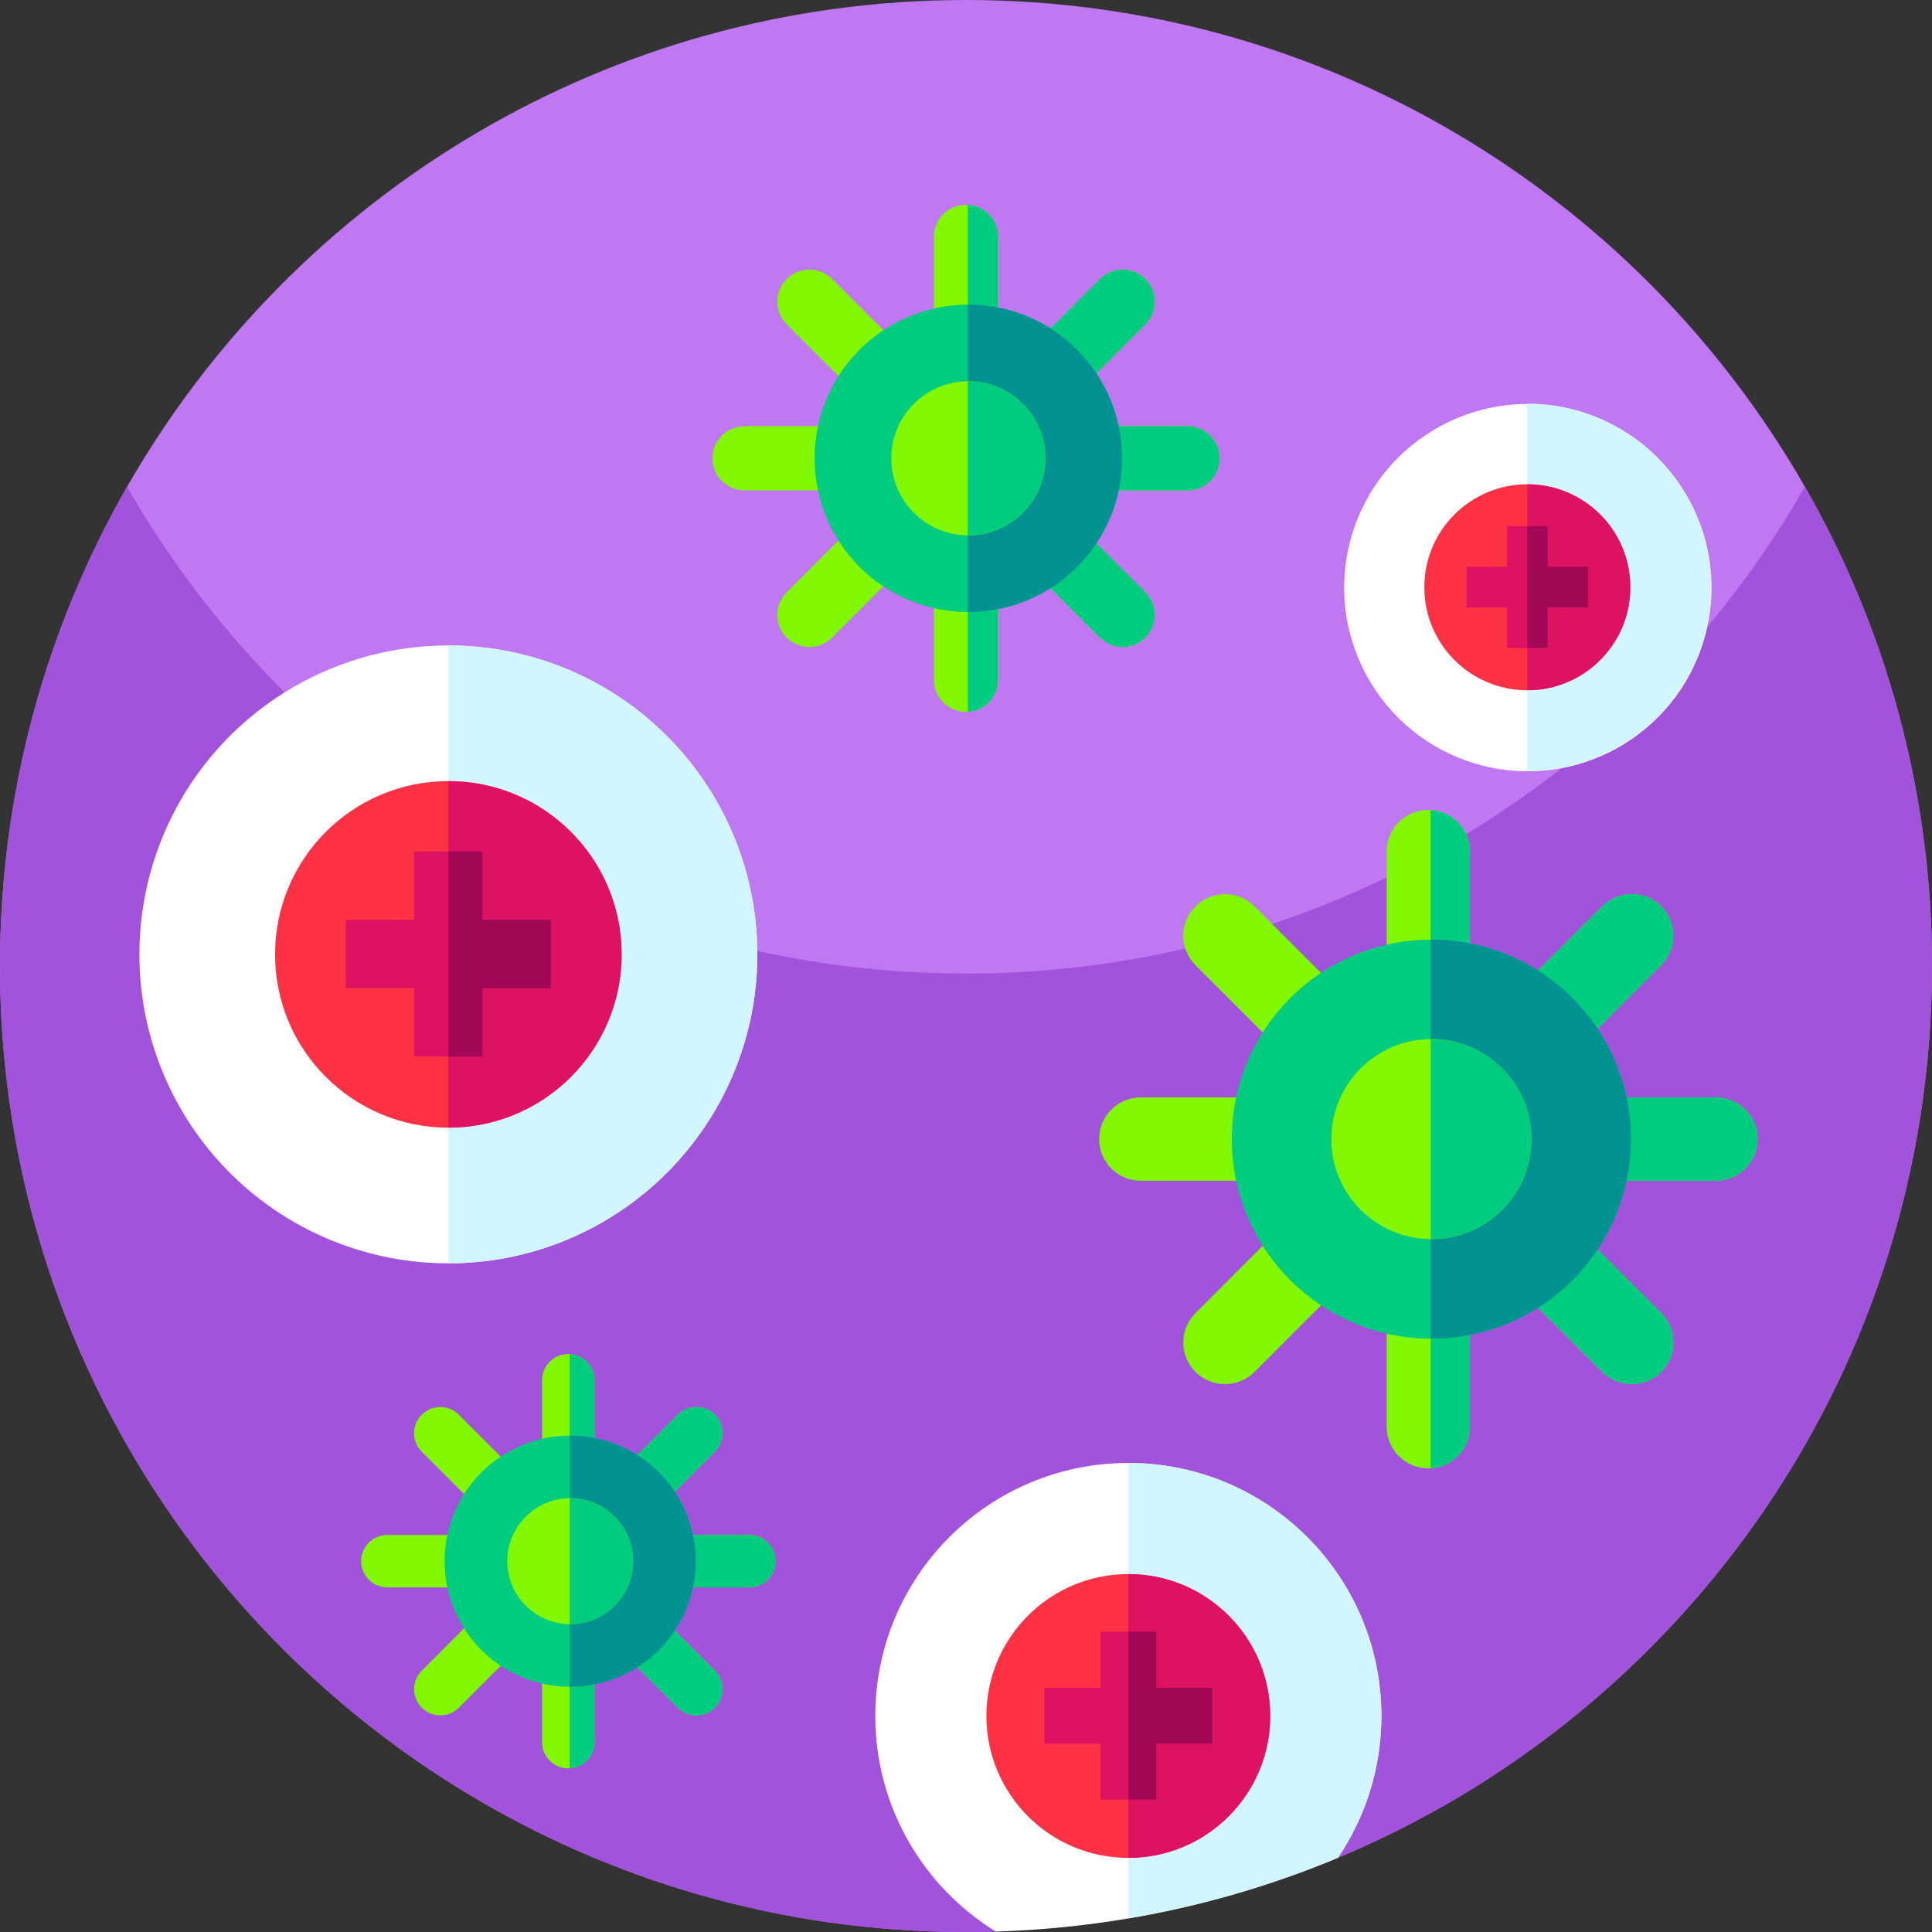 <svg id="Capa_1" enable-background="new 0 0 512 512" height="512" viewBox="0 0 512 512" width="512" xmlns="http://www.w3.org/2000/svg"><rect x="0" y="0" width="512" height="512" fill="#333333" stroke="none"/><g><path d="m512 256c0 106.45-64.98 197.73-157.43 236.33h-.01l-7.79-2.16c-29.52-8.19-61.15.1-82.86 21.71-2.63.08-5.26.12-7.91.12-141.38 0-256-114.62-256-256 0-46.22 12.25-89.57 33.68-127 44.12-77.07 127.16-129 222.32-129s178.2 51.93 222.32 129c21.43 37.43 33.68 80.78 33.68 127z" fill="#bf77f2"/><path d="m512 256c0 106.45-64.98 197.73-157.43 236.33l-7.8-2.16c-29.52-8.19-61.15.1-82.86 21.71-2.63.08-5.26.12-7.91.12-141.38 0-256-114.62-256-256 0-46.22 12.25-89.57 33.68-127 44.12 77.07 127.16 129 222.32 129s178.2-51.93 222.32-129c21.43 37.43 33.68 80.78 33.68 127z" fill="#a253db"/><g><g><g><circle cx="118.824" cy="252.924" fill="#fff" r="81.879"/><path d="m200.703 252.924c0 45.22-36.66 81.879-81.879 81.879v-163.758c45.219 0 81.879 36.66 81.879 81.879z" fill="#d1f6ff"/><path d="m164.744 252.924c0 25.363-20.557 45.921-45.921 45.921s-45.929-20.558-45.929-45.921 20.566-45.921 45.929-45.921 45.921 20.558 45.921 45.921z" fill="#fe3244"/><path d="m164.744 252.924c0 25.363-20.557 45.921-45.921 45.921v-91.841c25.364 0 45.921 20.557 45.921 45.92z" fill="#de1263"/></g><g><g><path d="m145.999 243.763v18.12h-18.12v18.114h-18.114v-18.114h-18.12v-18.12h18.12v-18.121h18.114v18.121z" fill="#de1263"/></g><path d="m145.999 243.763v18.12h-18.12v18.114h-9.054v-54.355h9.054v18.121z" fill="#a30856"/></g></g><g><g><path d="m366.08 454.75c0 13.92-4.25 26.86-11.51 37.58-28.04 11.71-58.61 18.58-90.66 19.55-19.16-11.8-31.94-32.97-31.94-57.13 0-37.03 30.02-67.05 67.05-67.05s67.06 30.02 67.06 67.05z" fill="#fff"/><path d="m366.08 454.75c0 13.92-4.25 26.86-11.51 37.58-17.61 7.35-36.21 12.8-55.55 16.07v-120.7c37.03 0 67.06 30.02 67.06 67.05z" fill="#d1f6ff"/><path d="m336.628 454.752c0 20.771-16.835 37.606-37.606 37.606s-37.613-16.835-37.613-37.606 16.842-37.606 37.613-37.606 37.606 16.835 37.606 37.606z" fill="#fe3244"/><path d="m336.628 454.752c0 20.771-16.835 37.606-37.606 37.606v-75.211c20.771-.001 37.606 16.834 37.606 37.605z" fill="#de1263"/></g><g><g><path d="m321.277 447.249v14.839h-14.839v14.834h-14.834v-14.834h-14.839v-14.839h14.839v-14.84h14.834v14.84z" fill="#de1263"/></g><path d="m321.277 447.249v14.839h-14.839v14.834h-7.414v-44.513h7.414v14.84z" fill="#a30856"/></g></g><g><g><ellipse cx="404.761" cy="155.635" fill="#fff" rx="48.665" ry="48.665" transform="matrix(.235 -.972 .972 .235 158.501 512.581)"/><path d="m453.426 155.635c0 26.876-21.788 48.664-48.664 48.664v-97.329c26.875.001 48.664 21.789 48.664 48.665z" fill="#d1f6ff"/><path d="m432.054 155.635c0 15.074-12.218 27.293-27.293 27.293s-27.298-12.218-27.298-27.293 12.223-27.293 27.298-27.293c15.075.001 27.293 12.219 27.293 27.293z" fill="#fe3244"/><path d="m432.054 155.635c0 15.074-12.218 27.293-27.293 27.293v-54.585c15.075 0 27.293 12.218 27.293 27.292z" fill="#de1263"/></g><g><g><path d="m420.913 150.19v10.77h-10.77v10.766h-10.766v-10.766h-10.769v-10.77h10.769v-10.77h10.766v10.77z" fill="#de1263"/></g><path d="m420.913 150.19v10.77h-10.77v10.766h-5.381v-32.306h5.381v10.77z" fill="#a30856"/></g></g><g><path d="m205.507 413.728c0 3.85-3.116 6.946-6.946 6.946h-31.198l22.069 22.069c2.699 2.699 2.699 7.105 0 9.824-1.369 1.35-3.136 2.024-4.922 2.024-1.767 0-3.553-.675-4.902-2.024l-22.069-22.069v31.198c0 3.692-2.898 6.728-6.549 6.926-.139.02-.258.02-.397.02-3.83 0-6.946-3.116-6.946-6.946v-31.198l-22.049 22.069c-1.369 1.35-3.136 2.024-4.922 2.024-1.766 0-3.552-.675-4.902-2.024-2.719-2.719-2.719-7.125 0-9.824l22.049-22.069h-31.178c-3.85 0-6.946-3.096-6.946-6.946 0-3.83 3.096-6.946 6.946-6.946h31.178l-22.049-22.049c-2.719-2.719-2.719-7.104 0-9.824 2.719-2.719 7.105-2.719 9.824 0l22.049 22.049v-31.178c0-3.85 3.116-6.946 6.946-6.946.139 0 .258 0 .397.02 3.652.198 6.549 3.215 6.549 6.926v31.178l22.069-22.049c2.699-2.719 7.105-2.719 9.824 0 2.699 2.719 2.699 7.105 0 9.824l-22.069 22.049h31.198c3.83 0 6.946 3.116 6.946 6.946z" fill="#81f700"/><path d="m205.507 413.728c0 3.85-3.116 6.946-6.946 6.946h-31.198l22.069 22.069c2.699 2.699 2.699 7.105 0 9.824-1.369 1.35-3.136 2.024-4.922 2.024-1.767 0-3.553-.675-4.902-2.024l-22.069-22.069v31.198c0 3.692-2.898 6.728-6.549 6.926v-109.768c3.652.198 6.549 3.215 6.549 6.926v31.178l22.069-22.049c2.699-2.719 7.105-2.719 9.824 0 2.699 2.719 2.699 7.105 0 9.824l-22.069 22.049h31.198c3.83 0 6.946 3.116 6.946 6.946z" fill="#00cc7f"/><path d="m184.391 413.728c0 18.377-14.904 33.282-33.282 33.282h-.119c-18.318-.06-33.163-14.944-33.163-33.282s14.845-33.202 33.163-33.262h.119c18.378 0 33.282 14.885 33.282 33.262z" fill="#00cc7f"/><path d="m184.391 413.728c0 18.377-14.904 33.282-33.282 33.282h-.119v-66.544h.119c18.378 0 33.282 14.885 33.282 33.262z" fill="#029291"/><path d="m167.799 413.728c0 9.228-7.482 16.69-16.69 16.69h-.119c-9.149-.06-16.571-7.502-16.571-16.69 0-9.169 7.422-16.631 16.571-16.691h.119c9.209.001 16.69 7.483 16.69 16.691z" fill="#81f700"/><path d="m167.799 413.728c0 9.228-7.482 16.69-16.69 16.69h-.119v-33.381h.119c9.209.001 16.69 7.483 16.69 16.691z" fill="#00cc7f"/></g><g><path d="m323.199 121.456c0 4.712-3.813 8.502-8.502 8.502h-38.185l27.011 27.011c3.303 3.304 3.303 8.696 0 12.024-1.676 1.652-3.838 2.478-6.024 2.478-2.162 0-4.348-.826-6-2.478l-27.011-27.011v38.184c0 4.518-3.546 8.235-8.016 8.477-.17.024-.315.024-.486.024-4.688 0-8.502-3.813-8.502-8.502v-38.184l-26.987 27.011c-1.676 1.652-3.838 2.478-6.024 2.478-2.162 0-4.348-.826-6-2.478-3.327-3.328-3.327-8.72 0-12.024l26.987-27.011h-38.16c-4.713 0-8.502-3.789-8.502-8.502 0-4.688 3.789-8.502 8.502-8.502h38.16l-26.987-26.987c-3.327-3.327-3.327-8.696 0-12.024 3.328-3.328 8.696-3.328 12.024 0l26.987 26.987v-38.16c0-4.713 3.814-8.502 8.502-8.502.17 0 .316 0 .486.024 4.47.243 8.016 3.935 8.016 8.477v38.16l27.012-26.984c3.303-3.328 8.696-3.328 12.024 0 3.303 3.328 3.303 8.696 0 12.024l-27.011 26.987h38.185c4.688 0 8.501 3.813 8.501 8.501z" fill="#81f700"/><path d="m323.199 121.456c0 4.712-3.813 8.502-8.502 8.502h-38.185l27.011 27.011c3.303 3.304 3.303 8.696 0 12.024-1.676 1.652-3.838 2.478-6.024 2.478-2.162 0-4.348-.826-6-2.478l-27.011-27.011v38.184c0 4.518-3.546 8.235-8.016 8.477v-134.35c4.47.243 8.016 3.935 8.016 8.477v38.16l27.012-26.986c3.303-3.328 8.696-3.328 12.024 0 3.303 3.328 3.303 8.696 0 12.024l-27.011 26.987h38.185c4.688 0 8.501 3.813 8.501 8.501z" fill="#00cc7f"/><path d="m297.355 121.456c0 22.493-18.242 40.735-40.735 40.735h-.146c-22.42-.073-40.589-18.291-40.589-40.735s18.169-40.638 40.589-40.711h.146c22.492 0 40.735 18.218 40.735 40.711z" fill="#00cc7f"/><path d="m297.355 121.456c0 22.493-18.242 40.735-40.735 40.735h-.146v-81.446h.146c22.492 0 40.735 18.218 40.735 40.711z" fill="#029291"/><path d="m277.047 121.456c0 11.295-9.157 20.428-20.428 20.428h-.146c-11.197-.073-20.282-9.182-20.282-20.428 0-11.222 9.085-20.355 20.282-20.428h.146c11.271 0 20.428 9.158 20.428 20.428z" fill="#81f700"/><path d="m277.047 121.456c0 11.295-9.157 20.428-20.428 20.428h-.146v-40.856h.146c11.271 0 20.428 9.158 20.428 20.428z" fill="#00cc7f"/></g><g><path d="m465.775 301.872c0 6.118-4.951 11.038-11.038 11.038h-49.576l35.069 35.069c4.288 4.289 4.288 11.29 0 15.611-2.176 2.145-4.983 3.217-7.821 3.217-2.807 0-5.645-1.072-7.79-3.217l-35.069-35.069v49.576c0 5.866-4.604 10.691-10.407 11.006-.221.032-.41.032-.631.032-6.086 0-11.038-4.951-11.038-11.038v-49.576l-35.037 35.069c-2.176 2.145-4.983 3.217-7.821 3.217-2.807 0-5.645-1.072-7.79-3.217-4.32-4.32-4.32-11.322 0-15.611l35.038-35.069h-49.544c-6.118 0-11.038-4.92-11.038-11.038 0-6.087 4.92-11.038 11.038-11.038h49.544l-35.038-35.038c-4.32-4.32-4.32-11.29 0-15.611 4.321-4.321 11.29-4.321 15.611 0l35.037 35.038v-49.545c0-6.118 4.952-11.038 11.038-11.038.221 0 .41 0 .631.032 5.803.315 10.407 5.109 10.407 11.006v49.545l35.069-35.038c4.289-4.321 11.29-4.321 15.611 0 4.288 4.321 4.288 11.29 0 15.611l-35.069 35.038h49.576c6.087 0 11.038 4.951 11.038 11.038z" fill="#81f700"/><path d="m465.775 301.872c0 6.118-4.951 11.038-11.038 11.038h-49.576l35.069 35.069c4.288 4.289 4.288 11.29 0 15.611-2.176 2.145-4.983 3.217-7.821 3.217-2.807 0-5.645-1.072-7.79-3.217l-35.069-35.069v49.576c0 5.866-4.604 10.691-10.407 11.006v-174.43c5.803.315 10.407 5.109 10.407 11.006v49.545l35.069-35.038c4.289-4.321 11.29-4.321 15.611 0 4.288 4.321 4.288 11.29 0 15.611l-35.069 35.038h49.576c6.087-.001 11.038 4.95 11.038 11.037z" fill="#00cc7f"/><path d="m432.22 301.872c0 29.203-23.684 52.887-52.887 52.887h-.189c-29.108-.095-52.698-23.747-52.698-52.887s23.59-52.761 52.698-52.856h.189c29.203 0 52.887 23.653 52.887 52.856z" fill="#00cc7f"/><path d="m432.22 301.872c0 29.203-23.684 52.887-52.887 52.887h-.189v-105.743h.189c29.203 0 52.887 23.653 52.887 52.856z" fill="#029291"/><path d="m405.855 301.872c0 14.664-11.889 26.522-26.522 26.522h-.189c-14.538-.095-26.333-11.921-26.333-26.522 0-14.57 11.795-26.428 26.333-26.523h.189c14.633.001 26.522 11.89 26.522 26.523z" fill="#81f700"/><path d="m405.855 301.872c0 14.664-11.889 26.522-26.522 26.522h-.189v-53.044h.189c14.633 0 26.522 11.889 26.522 26.522z" fill="#00cc7f"/></g></g><path d="m512 256c0 141.38-114.62 256-256 256s-256-114.62-256-256c0-46.22 12.25-89.57 33.68-127 44.12-77.07 127.16-129 222.32-129s178.2 51.93 222.32 129c21.43 37.43 33.68 80.78 33.68 127z" fill="none"/></g></svg>